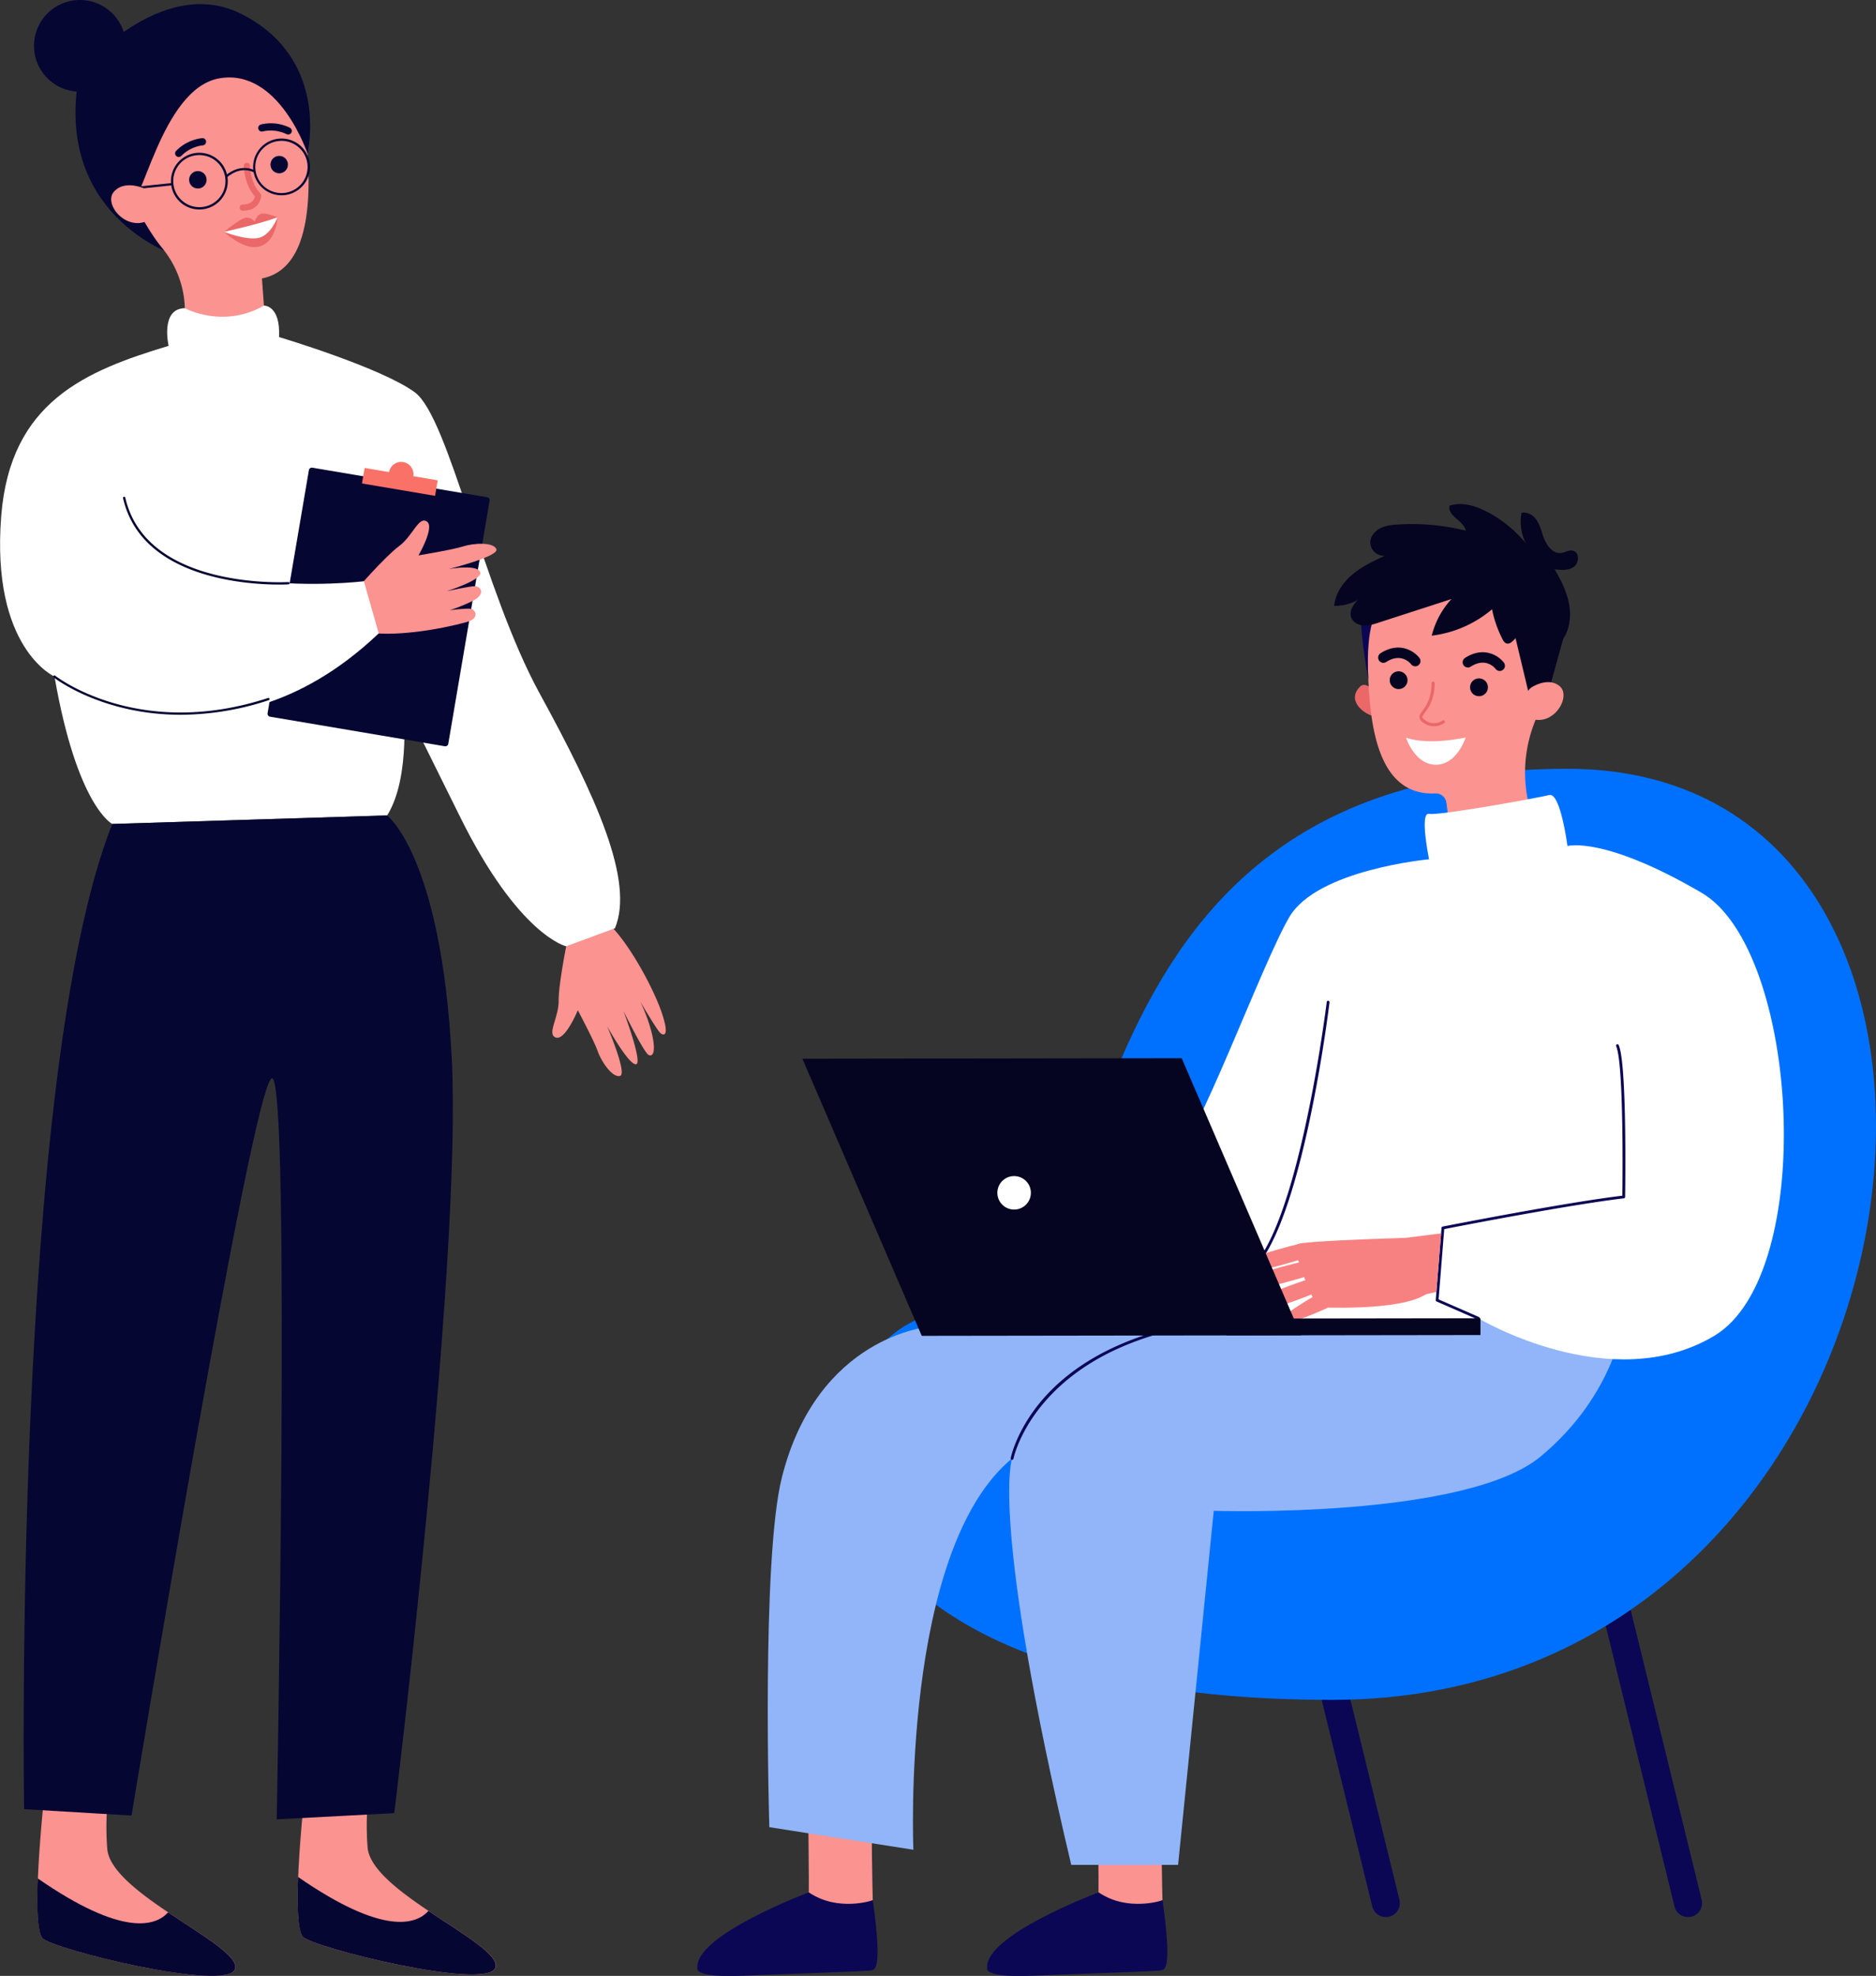 <svg width="417" height="439" fill="none" xmlns="http://www.w3.org/2000/svg"><rect width="100%" height="100%" fill="#333333" stroke="none"/><g clip-path="url(#a)"><path d="M308.045 425.927c.251 0 .502-.031.745-.093a3.087 3.087 0 001.918-1.404 3.104 3.104 0 00.361-2.348l-11.939-48.721a3.104 3.104 0 00-1.411-1.915 3.107 3.107 0 00-2.354-.357 3.102 3.102 0 00-2.33 2.549c-.061.403-.043.815.055 1.211l11.939 48.72a3.112 3.112 0 003.016 2.358zm67.176 0c.252.001.502-.031.745-.093a3.12 3.12 0 001.101-.51 3.103 3.103 0 001.182-3.242l-17.324-70.701a3.104 3.104 0 00-1.411-1.915 3.117 3.117 0 00-4.271 1.052 3.105 3.105 0 00-.358 2.351l17.324 70.7a3.108 3.108 0 003.012 2.358z" fill="#0B0755"/><path d="M348.398 170.803c-119.322 0-96.39 122.552-133.994 120.451-37.604-2.101-55.047 86.414 81.703 86.414 136.749 0 162.113-206.865 52.291-206.865z" fill="#0071FF"/><path d="M179.6 399.466s.302 21.061.138 21.362c-.164.302 1.538 2.939 1.538 2.939l6.655 1.19 6.07-2.79s-.537-19.581.1-22.686c.637-3.106-14.501-.015-14.501-.015z" fill="#FB9391"/><path d="M194.001 422.186s-7.668 2.681-14.222-1.752c0 0-25.531 9.555-24.749 16.822 0 0-1.088 2.164 9.972 1.699 11.06-.465 28.254-.959 28.716-1.216.461-.256 2.61.893.283-15.553z" fill="#0B0755"/><path d="M243.994 399.466s.302 21.061.138 21.362c-.164.302 1.538 2.939 1.538 2.939l6.655 1.19 6.07-2.79s-.537-19.581.1-22.686c.637-3.106-14.501-.015-14.501-.015z" fill="#FB9391"/><path d="M258.413 422.186s-7.667 2.681-14.222-1.752c0 0-25.527 9.555-24.749 16.822 0 0-1.087 2.164 9.973 1.699 11.06-.465 28.253-.959 28.715-1.216.462-.256 2.622.893.283-15.553z" fill="#0B0755"/><path d="M305.618 153.695s-2.004-2.399-3.244-1.197c-3.161 3.068.678 6.14 3.069 6.653l.175-5.456z" fill="#EA6868"/><path d="M303.793 144.234h.022c-.041-.268-.082-.54-.112-.815a21.218 21.218 0 016.024-17.26 21.269 21.269 0 0126.121-3.219 21.243 21.243 0 016.753 6.505 21.203 21.203 0 012.479 18.11c-1.412 5.151-2.67 9.565-4.096 13.277a30.293 30.293 0 00-.794 19.228l1.423 4.976c-12.222 8.338-18.854 2.57-18.854 2.57l-1.266-9.298a2.365 2.365 0 00-2.458-2.03h-.023c-16.225.743-14.419-24.803-15.219-32.044z" fill="#FB9391"/><path d="M326.784 152.922a1.978 1.978 0 012.139-2.19 1.983 1.983 0 011.719 1.374 1.981 1.981 0 01-.614 2.112 1.98 1.98 0 01-1.058.451 1.984 1.984 0 01-1.456-.42 1.989 1.989 0 01-.73-1.327zm-17.863-1.581a1.975 1.975 0 013.203-1.756 1.981 1.981 0 01.661 2.093 1.979 1.979 0 01-3.864-.337zm24.57-2.276c.209-.022.408-.102.574-.231a1.156 1.156 0 00.419-1.216 1.138 1.138 0 00-.2-.405c-1.165-1.533-4.468-3.72-8.635-1.042a1.158 1.158 0 101.258 1.945c3.415-2.205 5.448.372 5.534.499a1.152 1.152 0 001.05.45zm-18.779-1.034c.209-.022.407-.102.573-.231a1.165 1.165 0 00.448-.764 1.143 1.143 0 00-.225-.857c-1.169-1.536-4.468-3.719-8.639-1.045a1.155 1.155 0 00-.344 1.601 1.163 1.163 0 001.603.344c3.414-2.206 5.448.39 5.533.502a1.173 1.173 0 001.051.45zm33.302-8.03l-4.156 14.91-3.925-.342-4.342-18.164 12.423 3.596z" fill="#050521"/><path d="M339.286 154.179a3.17 3.17 0 011.489-1.67c1.393-.744 3.895-1.674 5.862-.101 2.882 2.306-1.579 9.752-7.121 6.907-.007 0-1.642-1.309-.23-5.136z" fill="#FB9391"/><path d="M317.464 161.137a3.975 3.975 0 003.578-.502.347.347 0 00-.177-.606.35.35 0 00-.251.063 3.222 3.222 0 01-3.884-.123c-.335-.245-.521-.453-.544-.617-.037-.234.209-.569.551-1.03.79-1.06 2.108-2.838 2.171-6.531a.342.342 0 10-.685 0c-.063 3.474-1.251 5.073-2.037 6.133-.424.572-.763 1.026-.681 1.543a1.708 1.708 0 00.819 1.068c.35.252.734.454 1.14.602z" fill="#EA6868"/><path d="M325.797 163.841s-7.917 1.859-13.26.067c0 0 1.943 6.025 6.662 5.999 4.718-.026 6.598-6.066 6.598-6.066z" fill="#fff"/><path d="M306.284 135.665s-2.8 2.462-2.13 15.352c0 0-2.607-14.162-1.195-15.91 1.411-1.748 3.325.558 3.325.558z" fill="#0B0755"/><path d="M348.916 135.2c-.335-3.12-1.762-6.018-3.352-8.721 1.49.189 3.143.316 4.335-.592 1.192-.907 1.158-3.254-.309-3.555-.853-.179-1.668.405-2.532.524-1.967.268-3.397-1.822-4.03-3.719-.633-1.897-1.184-4.091-2.979-4.943a3.312 3.312 0 00-1.825-.282 10.586 10.586 0 00.946 6.809 27.756 27.756 0 00-8.609-7.006c-2.57-1.343-5.586-2.284-8.353-1.358-.577 2.232 3.139 3.288 3.616 5.545a50.042 50.042 0 00-15.13-1.368c-1.308.081-2.644.223-3.821.803-1.177.58-2.171 1.674-2.287 2.975a3.07 3.07 0 00.91 2.294 3.077 3.077 0 002.308.879c-2.51 1.171-5.046 2.365-7.169 4.139-2.122 1.774-3.813 4.236-4.07 6.988a10.747 10.747 0 005.314-1.35c-1.117 1.042-2.067 2.604-1.49 4.017.425 1.041 1.594 1.625 2.715 1.696 1.121.07 2.235-.283 3.3-.632l16.232-5.252a18.69 18.69 0 00-4.39 8.138 25.468 25.468 0 0013.406-5.862 25.333 25.333 0 002.335 6.661c.141.344.381.639.689.848 1.098.591 1.977-1.034 2.96-1.8 1.207-.937 2.979-.532 4.32.201 2.312 1.257 3.917 3.091 5.683.372 1.187-1.841 1.504-4.311 1.277-6.449z" fill="#050521"/><path d="M206.428 294.795s-24.701 1.997-32.626 33.427c-4.602 18.265-2.796 77.73-2.796 77.73l32.025 5.017s-2.875-66.461 21.93-86.938c0 0-5.023 13.496 13.153 90.296h23.755l7.925-78.659s55.926 1.859 72.702-12.102c16.776-13.962 18.463-30.675 18.463-30.675l-79.051-12.002-75.48 13.906z" fill="#91B5F8"/><path d="M348.42 187.963s-1.556-11.946-4.04-11.325c-2.484.621-24.544 4.627-26.723 4.177-2.178-.45 0 10.097 0 10.097s-24.831 2.258-31.046 12.809c-6.215 10.551-20.668 50.613-25.948 54.028-5.281 3.414-15.708 12.912-15.708 12.912l42.963 24.134 40.695-1.901s29.437 17.618 52.429 3.898c22.991-13.72 18.955-85.711-2.797-98.43-21.751-12.72-29.825-10.399-29.825-10.399z" fill="#fff"/><path d="M276.087 283.834a.347.347 0 00.123-.026c12.393-5.407 19.04-58.84 19.316-61.112a.315.315 0 00-.503-.284.308.308 0 00-.115.21c-.067.55-6.878 55.351-18.944 60.621a.316.316 0 00-.168.17.308.308 0 00.004.239.314.314 0 00.287.182zm52.526 9.369a.313.313 0 00.286-.186.311.311 0 00-.16-.409l-8.967-3.913 1.255-15.62c2.685-.524 27.9-5.43 39.935-6.836a.31.31 0 00.272-.305c.019-1.201.447-29.537-1.426-33.739a.307.307 0 00-.173-.163.302.302 0 00-.237.006.325.325 0 00-.163.173.32.32 0 00-.02.119c.001.04.01.08.027.117 1.72 3.868 1.415 30.229 1.374 33.208-12.795 1.522-39.667 6.803-39.939 6.855a.313.313 0 00-.172.097.315.315 0 00-.078.182l-1.292 16.059a.306.306 0 00.044.184.308.308 0 00.142.125l9.165 4.001a.323.323 0 00.127.045zm-103.648 31.14a.312.312 0 00.306-.253c.052-.275 5.716-27.584 50.462-30.816a.312.312 0 00.291-.328.298.298 0 00-.025-.121.318.318 0 00-.074-.1.288.288 0 00-.233-.069c-23.624 1.707-36.237 10.113-42.657 16.863-6.975 7.338-8.364 14.385-8.375 14.456a.305.305 0 00.045.24.312.312 0 00.204.132l.056-.004z" fill="#0B0755"/><path d="M312.298 275.031l-1.653.052c-5.102.16-20.359.681-22.132 1.306-2.126.744 4.283 14.043 4.283 14.043s18.337 1.004 24.239-2.927c5.902-3.931-4.737-12.474-4.737-12.474z" fill="#F78181"/><path d="M295.217 290.529s-10.226 4.623-11.135 3.611c-.908-1.011 8.01-6.166 8.01-6.166l3.125 2.555zm-2.786-3.284s-15.141 6.218-16.288 4.132c-1.147-2.087 15.61-7.49 15.61-7.49l.678 3.358zm-2.014-3.667s-15.641 4.876-16.587 2.693c-.946-2.184 16.207-6.096 16.207-6.096l.38 3.403z" fill="#F78181"/><path d="M289.624 279.647s-14.598 4.76-15.511 2.573c-.912-2.186 15.131-5.976 15.131-5.976l.38 3.403zm19.185-4.177l11.522-1.443-1.062 13.01-5.925 1.324-4.535-12.891z" fill="#F78181"/><path d="M178.36 235.226l84.31-.119 26.525 61.566-84.309.119-26.526-61.566z" fill="#050521"/><path d="M272.632 292.964l56.444-.079.005 3.727-56.444.078-.005-3.726z" fill="#050521"/><path d="M229.143 265.046a3.715 3.715 0 00-2.278-3.458 3.73 3.73 0 00-4.068.787 3.716 3.716 0 00.551 5.731 3.727 3.727 0 004.694-.45 3.71 3.71 0 001.101-2.61z" fill="#fff"/></g><g clip-path="url(#b)"><path d="M38.584 56.557s-27.11-8.877-20.872-40.679c0 0 17.96-21.657 35.778-12.857 17.819 8.8 15.5 26.584 15.19 28.902-.308 2.32-30.097 24.634-30.097 24.634z" fill="#060633"/><path d="M42.402 4.946c-3.54.5-6.906 1.846-9.812 3.923a22.152 22.152 0 00-6.879 8.007 22.096 22.096 0 00.265 20.483c3.62 7.462 6.582 13.474 10.076 17.748a22.028 22.028 0 015.003 15.343l-.385 5.622c13.352 5.472 18.507-1.364 18.507-1.364l-.952-12.847c13.803-2.682 10.046-28.185 9.484-35.768 0-.288 0-.57-.04-.858a22.105 22.105 0 00-2.484-8.661 22.154 22.154 0 00-5.735-6.957 22.243 22.243 0 00-17.048-4.67z" fill="#FB9391"/><path d="M63.997 36.611a1.926 1.926 0 00-1.155-1.806 1.94 1.94 0 00-2.116.372 1.928 1.928 0 001.291 3.324 1.938 1.938 0 001.817-1.153c.102-.232.158-.483.163-.736zM45.92 39.996a1.932 1.932 0 00-1.152-1.819 1.943 1.943 0 00-2.679 1.348 1.93 1.93 0 00.78 2.006 1.941 1.941 0 001.816.22 1.935 1.935 0 001.236-1.755zm-6.065-5.127a.82.82 0 01-.659-.192.808.808 0 01-.07-1.137 9.685 9.685 0 015.792-2.844.805.805 0 01.891.712.817.817 0 01-.709.884 8.058 8.058 0 00-4.764 2.314.831.831 0 01-.481.263zM57.89 29.17a.784.784 0 01-.45-.505.796.796 0 01.547-1.01 9.554 9.554 0 016.42.712.804.804 0 01.37 1.076.814.814 0 01-1.079.369 8.027 8.027 0 00-5.26-.617.781.781 0 01-.547-.025z" fill="#060633"/><path d="M55.156 46.695a3.445 3.445 0 002.03-1.121 3.431 3.431 0 00.856-2.152.671.671 0 00-.187-.465c-2.233-2.344-2.294-6.007-2.294-6.063a.676.676 0 00-.676-.735.681.681 0 00-.642.459.674.674 0 00-.034.276c0 .167.051 4.012 2.451 6.74-.091.54-.552 1.773-2.73 1.824a.68.68 0 00-.662.692.676.676 0 00.693.662 6.06 6.06 0 001.195-.117z" fill="#EA6868"/><path d="M28.694 44.553c2.633 3.592 6.846-24.941 20.143-27.164 13.297-2.223 19.55 16.843 19.55 16.843s2.228-11.296-3.408-19.632C59.343 6.264 45.738-1.253 33.04 6.552c-12.7 7.806-16.897 20.875-4.345 38.001z" fill="#060633"/><path d="M27.824 8.447a10.176 10.176 0 00-2.662-5.283A10.23 10.23 0 0014.095.68 10.204 10.204 0 009.42 4.315a10.17 10.17 0 00-.28 11.314 10.2 10.2 0 004.486 3.863A10.229 10.229 0 0026.11 16.05a10.168 10.168 0 001.713-7.604zM44.31 46.544a6.323 6.323 0 005.164-2.67 6.293 6.293 0 00-3.514-9.712 6.328 6.328 0 00-6.479 2.025 6.293 6.293 0 001.435 9.368 6.324 6.324 0 003.394.989zm5.722-7.29a5.785 5.785 0 01-.974 4.326 5.81 5.81 0 01-10.55-3.482 5.785 5.785 0 011.058-3.194 5.745 5.745 0 013.752-2.369 5.838 5.838 0 014.332.98 5.814 5.814 0 012.382 3.739zm12.543 4.132c.363 0 .725-.03 1.083-.09a6.326 6.326 0 004.082-2.582 6.299 6.299 0 001.063-4.704 6.295 6.295 0 00-1.555-3.167 6.317 6.317 0 00-6.552-1.769 6.315 6.315 0 00-2.944 1.954 6.294 6.294 0 00-.897 6.712 6.304 6.304 0 002.327 2.655 6.32 6.32 0 003.392.991zm0-12.094a5.816 5.816 0 013.732 1.364 5.792 5.792 0 011.569 6.784 5.803 5.803 0 01-2.204 2.552 5.823 5.823 0 01-6.46-.157 5.787 5.787 0 01-.657-8.945 5.818 5.818 0 013.017-1.512 5.59 5.59 0 011.018-.081l-.016-.005z" fill="#060633"/><path d="M50.447 39.405c3.251-2.748 5.914-1.142 6.026-1.07l.268-.43c-.03 0-3.078-1.88-6.623 1.111l.33.39zm-12.142 1.253l.053.502-10.031 1.054-.053-.502 10.03-1.054z" fill="#060633"/><path d="M33.186 43.038a3.285 3.285 0 00-1.838-1.43c-1.575-.505-4.32-.975-6.036 1.01-2.531 2.915 3.484 9.7 8.608 5.73.015 0 1.448-1.658-.734-5.31z" fill="#FB9391"/><path d="M61.683 48.287s-2.856-1.182-3.792-.743c-.937.44-1.276 1.723-1.276 1.723a2.258 2.258 0 00-1.995-.895c-1.206.187-4.82 3.133-4.82 3.133s4.647 4.445 8.172 3.162c3.524-1.283 3.711-6.38 3.711-6.38z" fill="#EA6868"/><path d="M49.8 51.505s7.31-1.571 11.883-3.218c0 0-1.519 4.102-4.344 4.602-2.826.5-7.54-1.384-7.54-1.384z" fill="#fff"/><path d="M126.207 208.454s-2.071 10.043-2.026 13.837c.046 3.794-2.708 7.518-.622 8.225 2.086.707 4.881-6.063 4.881-6.063s3.625 6.821 4.42 9.094c.795 2.273 3.251 5.951 4.957 5.502 1.707-.45-2.876-11.069-2.876-11.069s4.74 8.558 6.406 8.477c1.665-.081-2.765-11.852-2.765-11.852s4.608 9.376 5.615 9.796c1.008.419 1.58-.849.76-4.547a36.187 36.187 0 00-2.628-7.295s3.732 6.345 4.446 6.951c.714.607 2.141.92.339-4.455-1.803-5.376-7.595-16.359-12.735-20.673l-8.172 4.072zm-57.85 184.25s-4.082 33.414-1.064 37.536c1.722 2.349 40.984 12.125 42.837 6.946 1.853-5.178-27.504-16.575-28.416-26.694a62.73 62.73 0 011.469-19.198l-14.826 1.41z" fill="#FB9391"/><path d="M66.266 417.024c18.983 13.135 26.264 10.538 28.968 7.532 7.797 5.234 15.869 9.837 14.871 12.63-1.848 5.174-41.11-4.592-42.837-6.946-1.099-1.511-1.25-6.941-1.002-13.216z" fill="#060633"/><path d="M10.487 393.017s-4.051 33.414-1.064 37.536c1.727 2.349 41.014 12.125 42.837 6.947 1.823-5.179-27.504-16.576-28.416-26.695a62.817 62.817 0 011.474-19.197l-14.831 1.409z" fill="#FB9391"/><path d="M8.4 417.347c18.983 13.135 26.264 10.534 28.968 7.533 7.798 5.234 15.87 9.836 14.872 12.63-1.848 5.173-41.116-4.593-42.837-6.947-1.104-1.51-1.256-6.941-1.003-13.216z" fill="#060633"/><path d="M37.48 76.84s-1.924-8.285 3.615-8.37c0 0 8.446 4.652 17.575-.577 0 0 3.707-.121 3.357 6.997 0 0 22.614 6.734 30.168 12.261 7.555 5.527 15.191 43.952 27.753 66.903 12.563 22.951 21.1 41.694 16.745 52.177l-10.841 4.011s-10.532-2.308-23.656-28.902c-13.125-26.593-12.598-25.144-12.598-25.144s1.848 16.399-3.544 24.972l-61.101 1.895s-7.808-3.84-12.836-32.742c0 0-14.178-6.259-11.844-35.712 2.02-25.361 18.78-32.227 37.207-37.769z" fill="#fff"/><path d="M108.282 110.476l-38.847-6.567a.672.672 0 00-.775.545l-9.18 54.011a.666.666 0 00.547.768l38.847 6.567a.665.665 0 00.77-.545l9.185-54.011a.67.67 0 00-.547-.768z" fill="#060633"/><path d="M81.051 103.964l5.438.92a2.73 2.73 0 014.908-1.119c.418.588.585 1.317.465 2.028l5.428.925-.583 3.445-16.248-2.753.592-3.446z" fill="#FA7267"/><path d="M86.043 181.168s12.051 8.998 14.38 54.031c2.33 45.033-12.785 167.639-12.785 167.639l-26.132 1.374s3.134-164.153-1.013-164.648c-4.147-.495-31.257 163.805-31.257 163.805l-23.884-1.42s-2.603-162.895 19.6-218.886l61.091-1.895z" fill="#060633"/><path d="M78.894 131.326s6.75-7.735 9.808-9.988c3.058-2.253 4.35-6.704 6.182-5.476 1.833 1.227-1.863 7.532-1.863 7.532s7.636-1.253 9.924-1.995c2.289-.743 6.72-1.011 7.393.601.674 1.611-10.567 4.42-10.567 4.42s6.683-1.187 6.987.844c.248 1.647-7.474 4.092-7.474 4.092s5.226-1.167 6.315-1.111c1.306.06 2.582 1.844-.881 3.44-3.464 1.596-4.806 1.894-4.806 1.894s3.899-.505 4.816-.308c.916.197 2.056 2.092-1.053 2.951-5.474 1.515-16.517 3.536-23.07 2.066l-1.711-8.962z" fill="#FB9391"/><path d="M12.107 150.321s35.95 24.699 72.078-9.599l-3.301-11.584s-46.078 5.694-54.402-18.53l-14.375 39.713z" fill="#fff"/><path d="M40.174 158.803a62.932 62.932 0 0019.575-3.243.26.26 0 00.146-.129.252.252 0 00.01-.194.241.241 0 00-.046-.087.242.242 0 00-.174-.088.235.235 0 00-.098.013c-28.862 9.432-47.141-4.81-47.323-4.956a.253.253 0 10-.314.399c.136.106 10.643 8.285 28.224 8.285zm21.874-28.927a33.87 33.87 0 002.086-.051.249.249 0 00.176-.083.244.244 0 00.062-.185.258.258 0 00-.254-.237c-.318 0-31.585 1.799-36.27-18.758a.266.266 0 00-.113-.156.269.269 0 00-.19-.036.262.262 0 00-.192.308c4.045 17.808 27.51 19.198 34.695 19.198z" fill="#060633"/></g><defs><clipPath id="a"><path fill="#fff" transform="matrix(-1 0 0 1 417 112)" d="M0 0h262v327H0z"/></clipPath><clipPath id="b"><path fill="#fff" transform="matrix(-1 0 0 1 148 0)" d="M0 0h148v439H0z"/></clipPath></defs></svg>